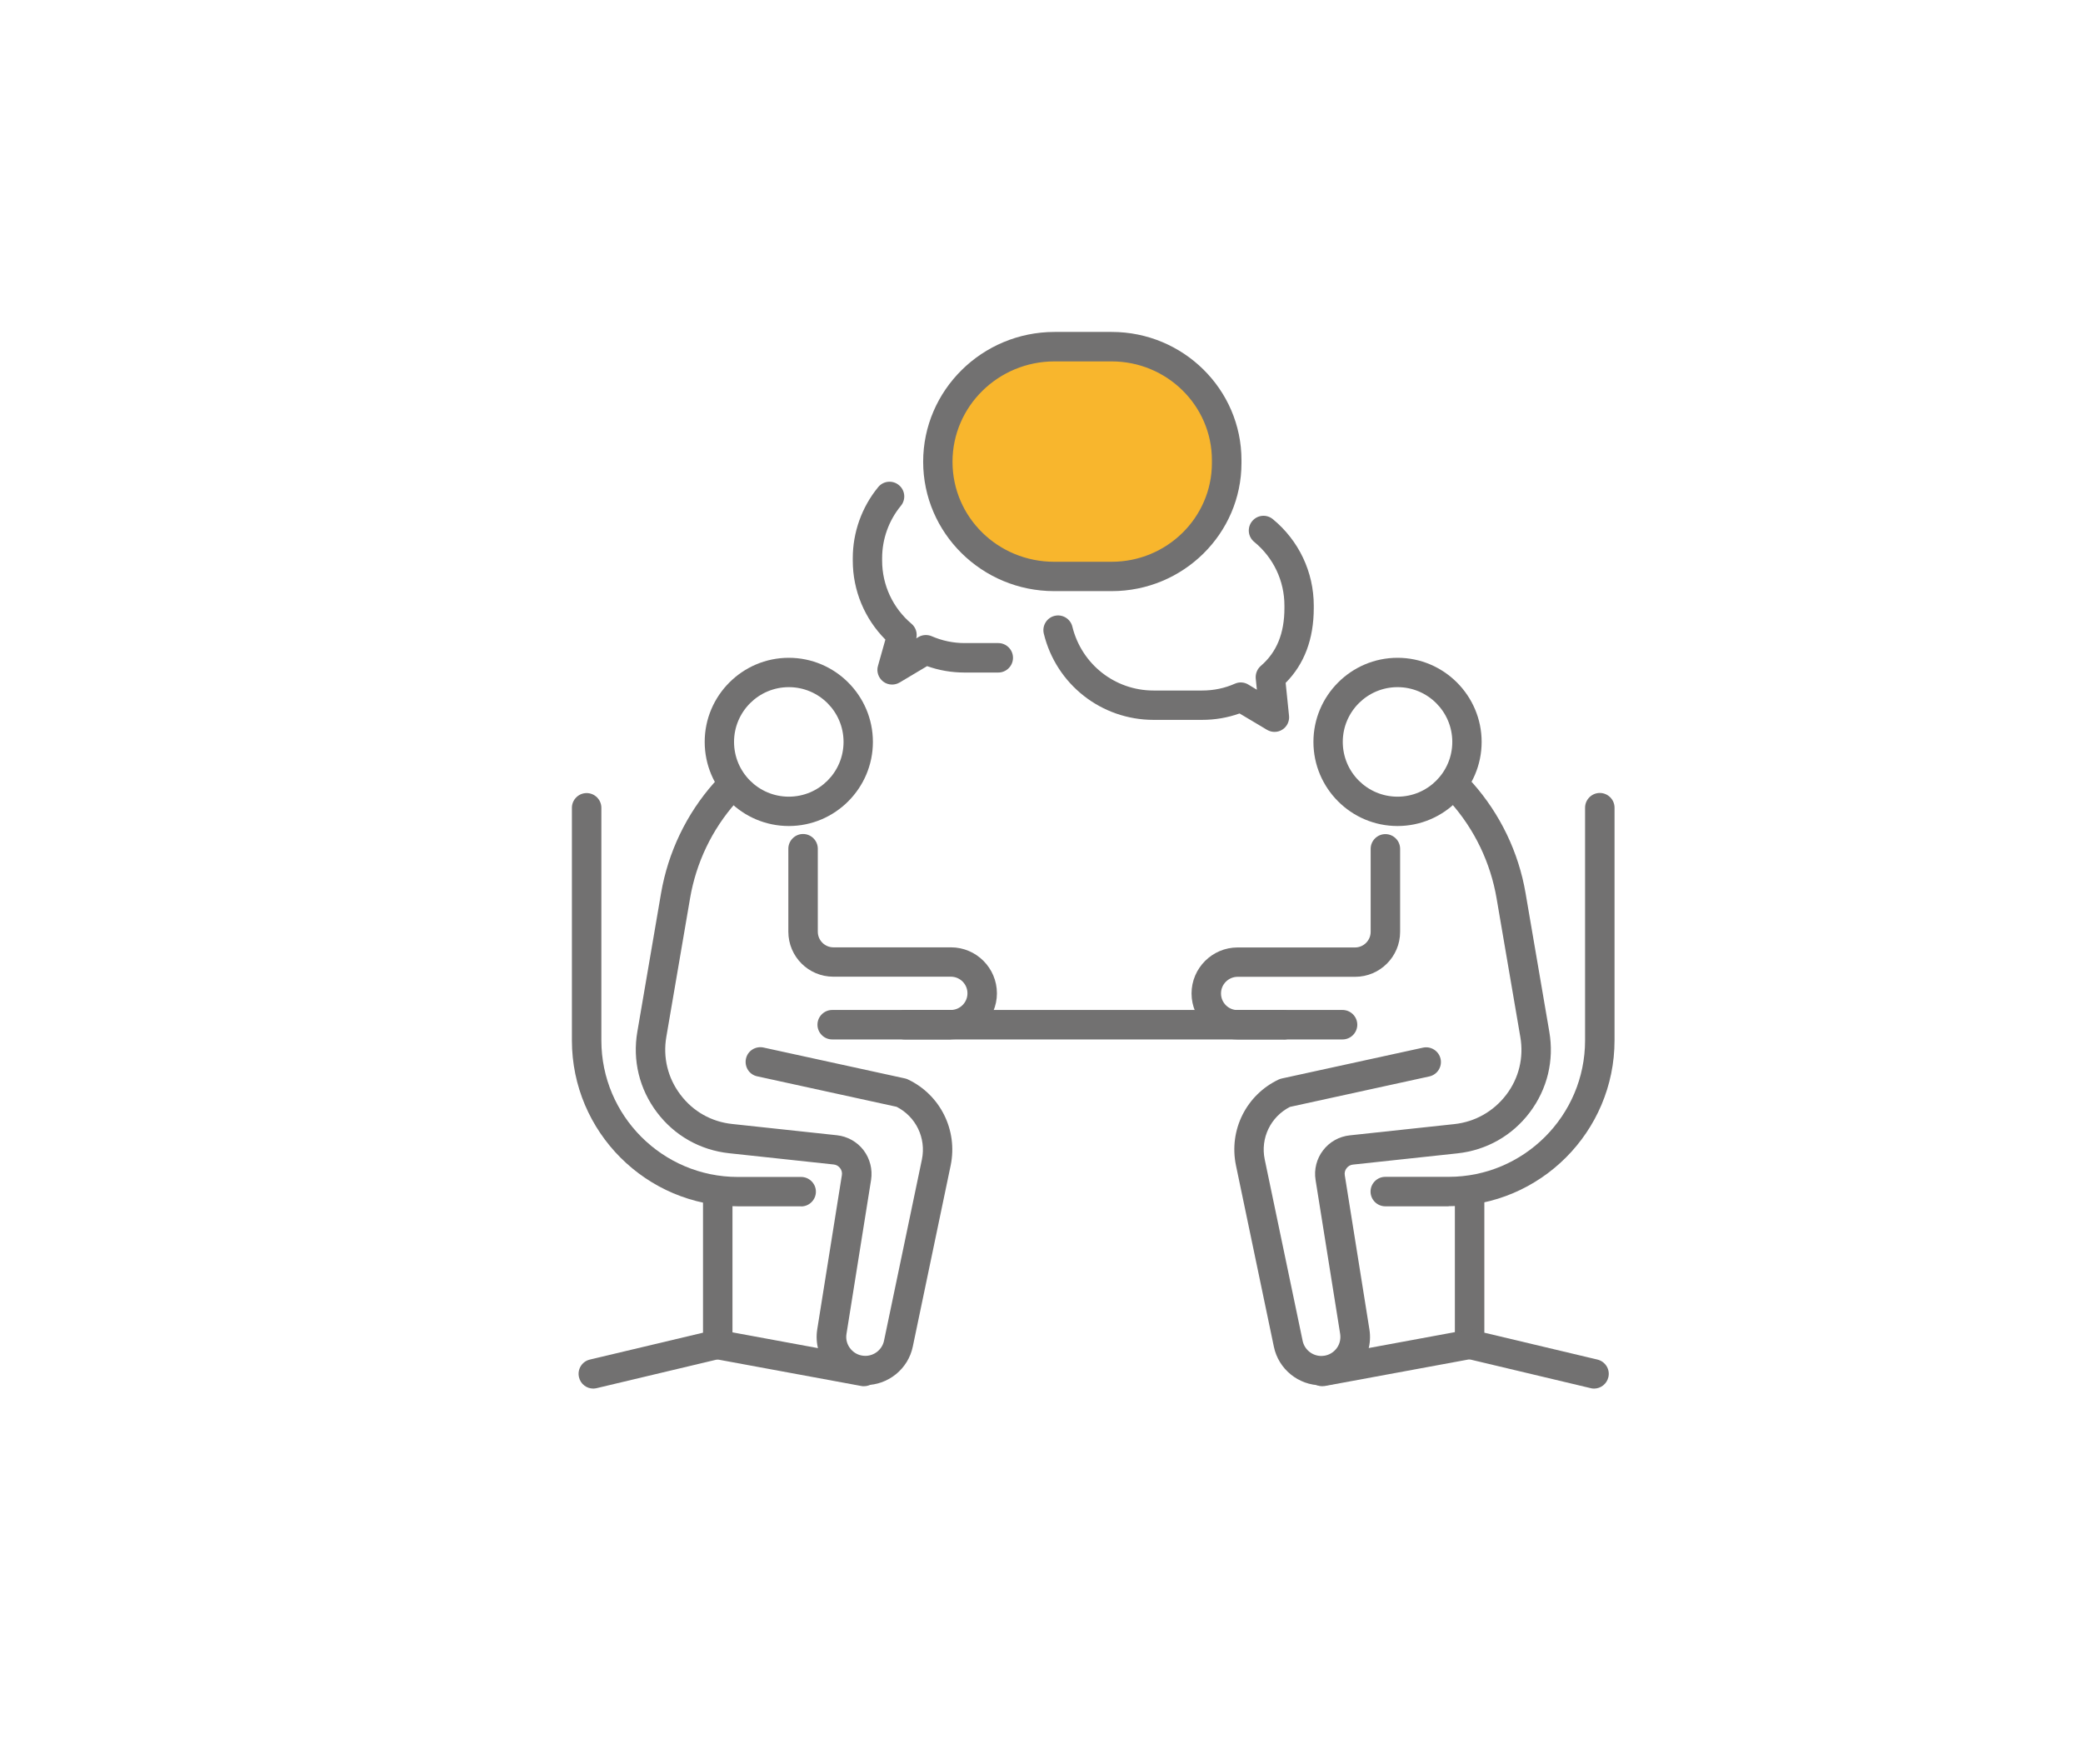 <?xml version="1.0" encoding="UTF-8"?><svg id="_レイヤー_2" xmlns="http://www.w3.org/2000/svg" width="65.35mm" height="55.35mm" viewBox="0 0 185.25 156.91"><defs><style>.cls-1{fill:#f8b62d;}.cls-2{fill:none;opacity:0;stroke:#fff;stroke-miterlimit:10;}.cls-3{fill:#727171;}</style></defs><g id="_レイヤー_1-2"><path class="cls-1" d="m98.7,51.83h-4.79c-6.01,0-10.9-4.83-10.9-10.77s4.91-10.8,10.94-10.8h4.75c5.95,0,10.8,4.78,10.8,10.67v.24c0,5.88-4.84,10.66-10.8,10.66Z"/><rect class="cls-2" x=".5" y=".5" width="184.25" height="155.91"/><path class="cls-3" d="m70.15,73.46c-4.13,0-7.48-3.36-7.48-7.48s3.36-7.48,7.48-7.48,7.48,3.36,7.48,7.48-3.36,7.48-7.48,7.48Zm0-12.35c-2.68,0-4.87,2.18-4.87,4.87s2.18,4.87,4.87,4.87,4.87-2.18,4.87-4.87-2.18-4.87-4.87-4.87Z"/><path class="cls-3" d="m76.93,123.2c-1.26,0-2.45-.55-3.27-1.51-.82-.96-1.18-2.22-.98-3.47l2.19-13.71c.04-.22-.02-.45-.16-.63s-.34-.3-.57-.32l-9.3-1c-2.58-.28-4.86-1.57-6.42-3.64-1.56-2.07-2.18-4.62-1.74-7.17l2.11-12.32c.63-3.64,2.25-7.03,4.7-9.8.48-.54,1.31-.59,1.85-.11.54.48.59,1.31.11,1.85-2.13,2.4-3.54,5.35-4.08,8.51l-2.11,12.32c-.32,1.84.13,3.67,1.25,5.15,1.12,1.49,2.76,2.42,4.62,2.61l9.3,1c.93.1,1.8.58,2.37,1.33.57.75.81,1.7.67,2.63l-2.19,13.71c-.08.49.06.98.39,1.36.33.38.78.59,1.29.59.8,0,1.5-.57,1.66-1.35l3.37-16.12c.39-1.9-.53-3.8-2.25-4.68l-12.4-2.71c-.71-.15-1.15-.85-1-1.56.15-.71.85-1.15,1.56-1l12.55,2.74c.1.02.19.05.28.09,2.89,1.36,4.46,4.51,3.82,7.64l-3.37,16.12c-.41,1.99-2.18,3.43-4.22,3.43Z"/><path class="cls-3" d="m119.4,92.44h-45.39c-.72,0-1.31-.59-1.31-1.31s.59-1.31,1.31-1.31h45.39c.72,0,1.31.59,1.31,1.31s-.59,1.31-1.31,1.31Z"/><path class="cls-3" d="m71.24,107.28h-5.63c-8.13,0-14.75-6.62-14.75-14.75v-20.69c0-.72.59-1.31,1.31-1.31s1.31.59,1.31,1.31v20.69c0,6.69,5.44,12.14,12.14,12.14h5.63c.72,0,1.31.59,1.31,1.31s-.59,1.31-1.31,1.31Z"/><path class="cls-3" d="m52.76,123.49c-.59,0-1.13-.4-1.27-1.01-.17-.7.27-1.41.97-1.57l10.06-2.39v-12.54c0-.72.59-1.31,1.31-1.31s1.31.59,1.31,1.31v13.57c0,.61-.42,1.13-1.01,1.27l-11.06,2.63c-.1.02-.2.04-.3.04Z"/><path class="cls-3" d="m76.84,123.28c-.08,0-.16,0-.24-.02l-13.17-2.43c-.71-.13-1.18-.81-1.05-1.52.13-.71.81-1.18,1.52-1.05l13.17,2.43c.71.13,1.18.81,1.05,1.52-.12.63-.67,1.07-1.28,1.07Z"/><path class="cls-3" d="m124.29,73.46c-4.13,0-7.48-3.36-7.48-7.48s3.36-7.48,7.48-7.48,7.48,3.36,7.48,7.48-3.36,7.48-7.48,7.48Zm0-12.35c-2.68,0-4.87,2.18-4.87,4.87s2.18,4.87,4.87,4.87,4.87-2.18,4.87-4.87-2.18-4.87-4.87-4.87Z"/><path class="cls-3" d="m117.51,123.2c-2.03,0-3.81-1.44-4.22-3.44l-3.37-16.12c-.65-3.14.92-6.28,3.81-7.64.09-.04.18-.07.28-.09l12.55-2.74c.7-.15,1.4.29,1.56,1,.15.71-.29,1.4-1,1.56l-12.4,2.71c-1.72.88-2.64,2.78-2.24,4.68l3.37,16.12c.16.78.86,1.35,1.66,1.35.5,0,.96-.21,1.29-.59.33-.38.46-.87.39-1.36l-2.19-13.71c-.15-.93.1-1.89.67-2.63.57-.75,1.43-1.23,2.37-1.33l9.3-1c1.85-.2,3.49-1.13,4.62-2.61s1.57-3.32,1.25-5.15l-2.11-12.32c-.54-3.16-1.95-6.11-4.08-8.51-.48-.54-.43-1.37.11-1.85.54-.48,1.37-.43,1.85.11,2.45,2.77,4.08,6.16,4.7,9.8l2.11,12.32c.44,2.56-.18,5.1-1.74,7.17-1.56,2.07-3.85,3.36-6.42,3.64l-9.3,1c-.23.02-.43.14-.57.32-.14.18-.2.41-.16.63l2.19,13.71c.2,1.25-.16,2.51-.98,3.47s-2.01,1.51-3.27,1.51Z"/><path class="cls-3" d="m128.83,107.28h-5.63c-.72,0-1.31-.59-1.31-1.31s.59-1.31,1.31-1.31h5.63c6.69,0,12.14-5.44,12.14-12.14v-20.69c0-.72.59-1.31,1.31-1.31s1.31.59,1.31,1.31v20.69c0,8.13-6.62,14.75-14.75,14.75Z"/><path class="cls-3" d="m141.76,123.49c-.1,0-.2-.01-.3-.04l-11.06-2.63c-.59-.14-1.01-.67-1.01-1.27v-13.57c0-.72.59-1.31,1.31-1.31s1.31.59,1.31,1.31v12.54l10.06,2.39c.7.17,1.14.87.97,1.57-.14.6-.68,1.01-1.27,1.01Z"/><path class="cls-3" d="m117.59,123.28c-.62,0-1.17-.44-1.28-1.07-.13-.71.34-1.39,1.05-1.52l13.17-2.43c.71-.13,1.39.34,1.52,1.05.13.71-.34,1.39-1.05,1.52l-13.17,2.43c-.08.01-.16.02-.24.02Z"/><path class="cls-3" d="m84.56,92.44h-4.1c-.72,0-1.31-.59-1.31-1.31s.59-1.31,1.31-1.31h4.1c.81,0,1.48-.66,1.48-1.48s-.66-1.48-1.48-1.48h-10.45c-2.21,0-4-1.79-4-4v-7.38c0-.72.59-1.31,1.31-1.31s1.31.59,1.31,1.31v7.38c0,.76.62,1.39,1.39,1.39h10.45c2.26,0,4.09,1.84,4.09,4.09s-1.84,4.09-4.09,4.09Z"/><path class="cls-3" d="m114.16,92.44h-4.1c-2.26,0-4.09-1.84-4.09-4.09s1.84-4.09,4.09-4.09h10.45c.76,0,1.39-.62,1.39-1.39v-7.38c0-.72.59-1.31,1.31-1.31s1.31.59,1.31,1.31v7.38c0,2.21-1.8,4-4,4h-10.45c-.81,0-1.48.66-1.48,1.48s.66,1.48,1.48,1.48h4.1c.72,0,1.31.59,1.31,1.31s-.59,1.31-1.31,1.31Z"/><path class="cls-3" d="m98.86,52.57h-5.11c-6.42,0-11.65-5.16-11.65-11.51s5.24-11.54,11.69-11.54h5.08c6.36,0,11.54,5.11,11.54,11.4v.26c0,6.28-5.18,11.39-11.54,11.39Zm-5.08-20.43c-5,0-9.07,4-9.07,8.93s4.05,8.89,9.04,8.89h5.11c4.92,0,8.92-3.94,8.92-8.78v-.26c0-4.84-4-8.78-8.92-8.78h-5.08Z"/><path class="cls-3" d="m113.36,65.09c-.23,0-.46-.06-.67-.18l-2.45-1.46c-1.07.38-2.18.57-3.33.57h-4.32c-4.64,0-8.66-3.15-9.76-7.67-.17-.7.26-1.41.96-1.58.7-.17,1.41.26,1.58.96.82,3.34,3.78,5.68,7.22,5.68h4.32c1.02,0,2-.2,2.92-.61.39-.17.83-.14,1.19.08l.76.46-.1-.99c-.04-.43.13-.85.45-1.13,1.41-1.21,2.1-2.89,2.1-5.14v-.22c0-2.21-.98-4.27-2.69-5.67-.56-.46-.64-1.28-.18-1.84.46-.56,1.28-.64,1.84-.18,2.31,1.9,3.64,4.7,3.64,7.69v.22c0,2.75-.84,4.98-2.5,6.65l.3,2.93c.05.49-.18.97-.6,1.23-.21.14-.46.2-.7.2Z"/><path class="cls-3" d="m79.33,60.88c-.28,0-.56-.09-.79-.27-.42-.33-.61-.88-.46-1.39l.66-2.34c-1.85-1.86-2.9-4.37-2.9-7.02v-.22c0-2.3.8-4.54,2.26-6.32.46-.56,1.28-.64,1.84-.18.56.46.64,1.28.18,1.84-1.08,1.31-1.67,2.96-1.67,4.66v.22c0,2.16.95,4.21,2.61,5.61.38.32.54.82.43,1.3l.18-.11c.36-.22.81-.24,1.19-.08.92.4,1.91.61,2.92.61h3c.72,0,1.31.59,1.31,1.31s-.59,1.31-1.31,1.31h-3c-1.15,0-2.26-.19-3.33-.57l-2.45,1.46c-.21.12-.44.18-.67.18Z"/></g></svg>